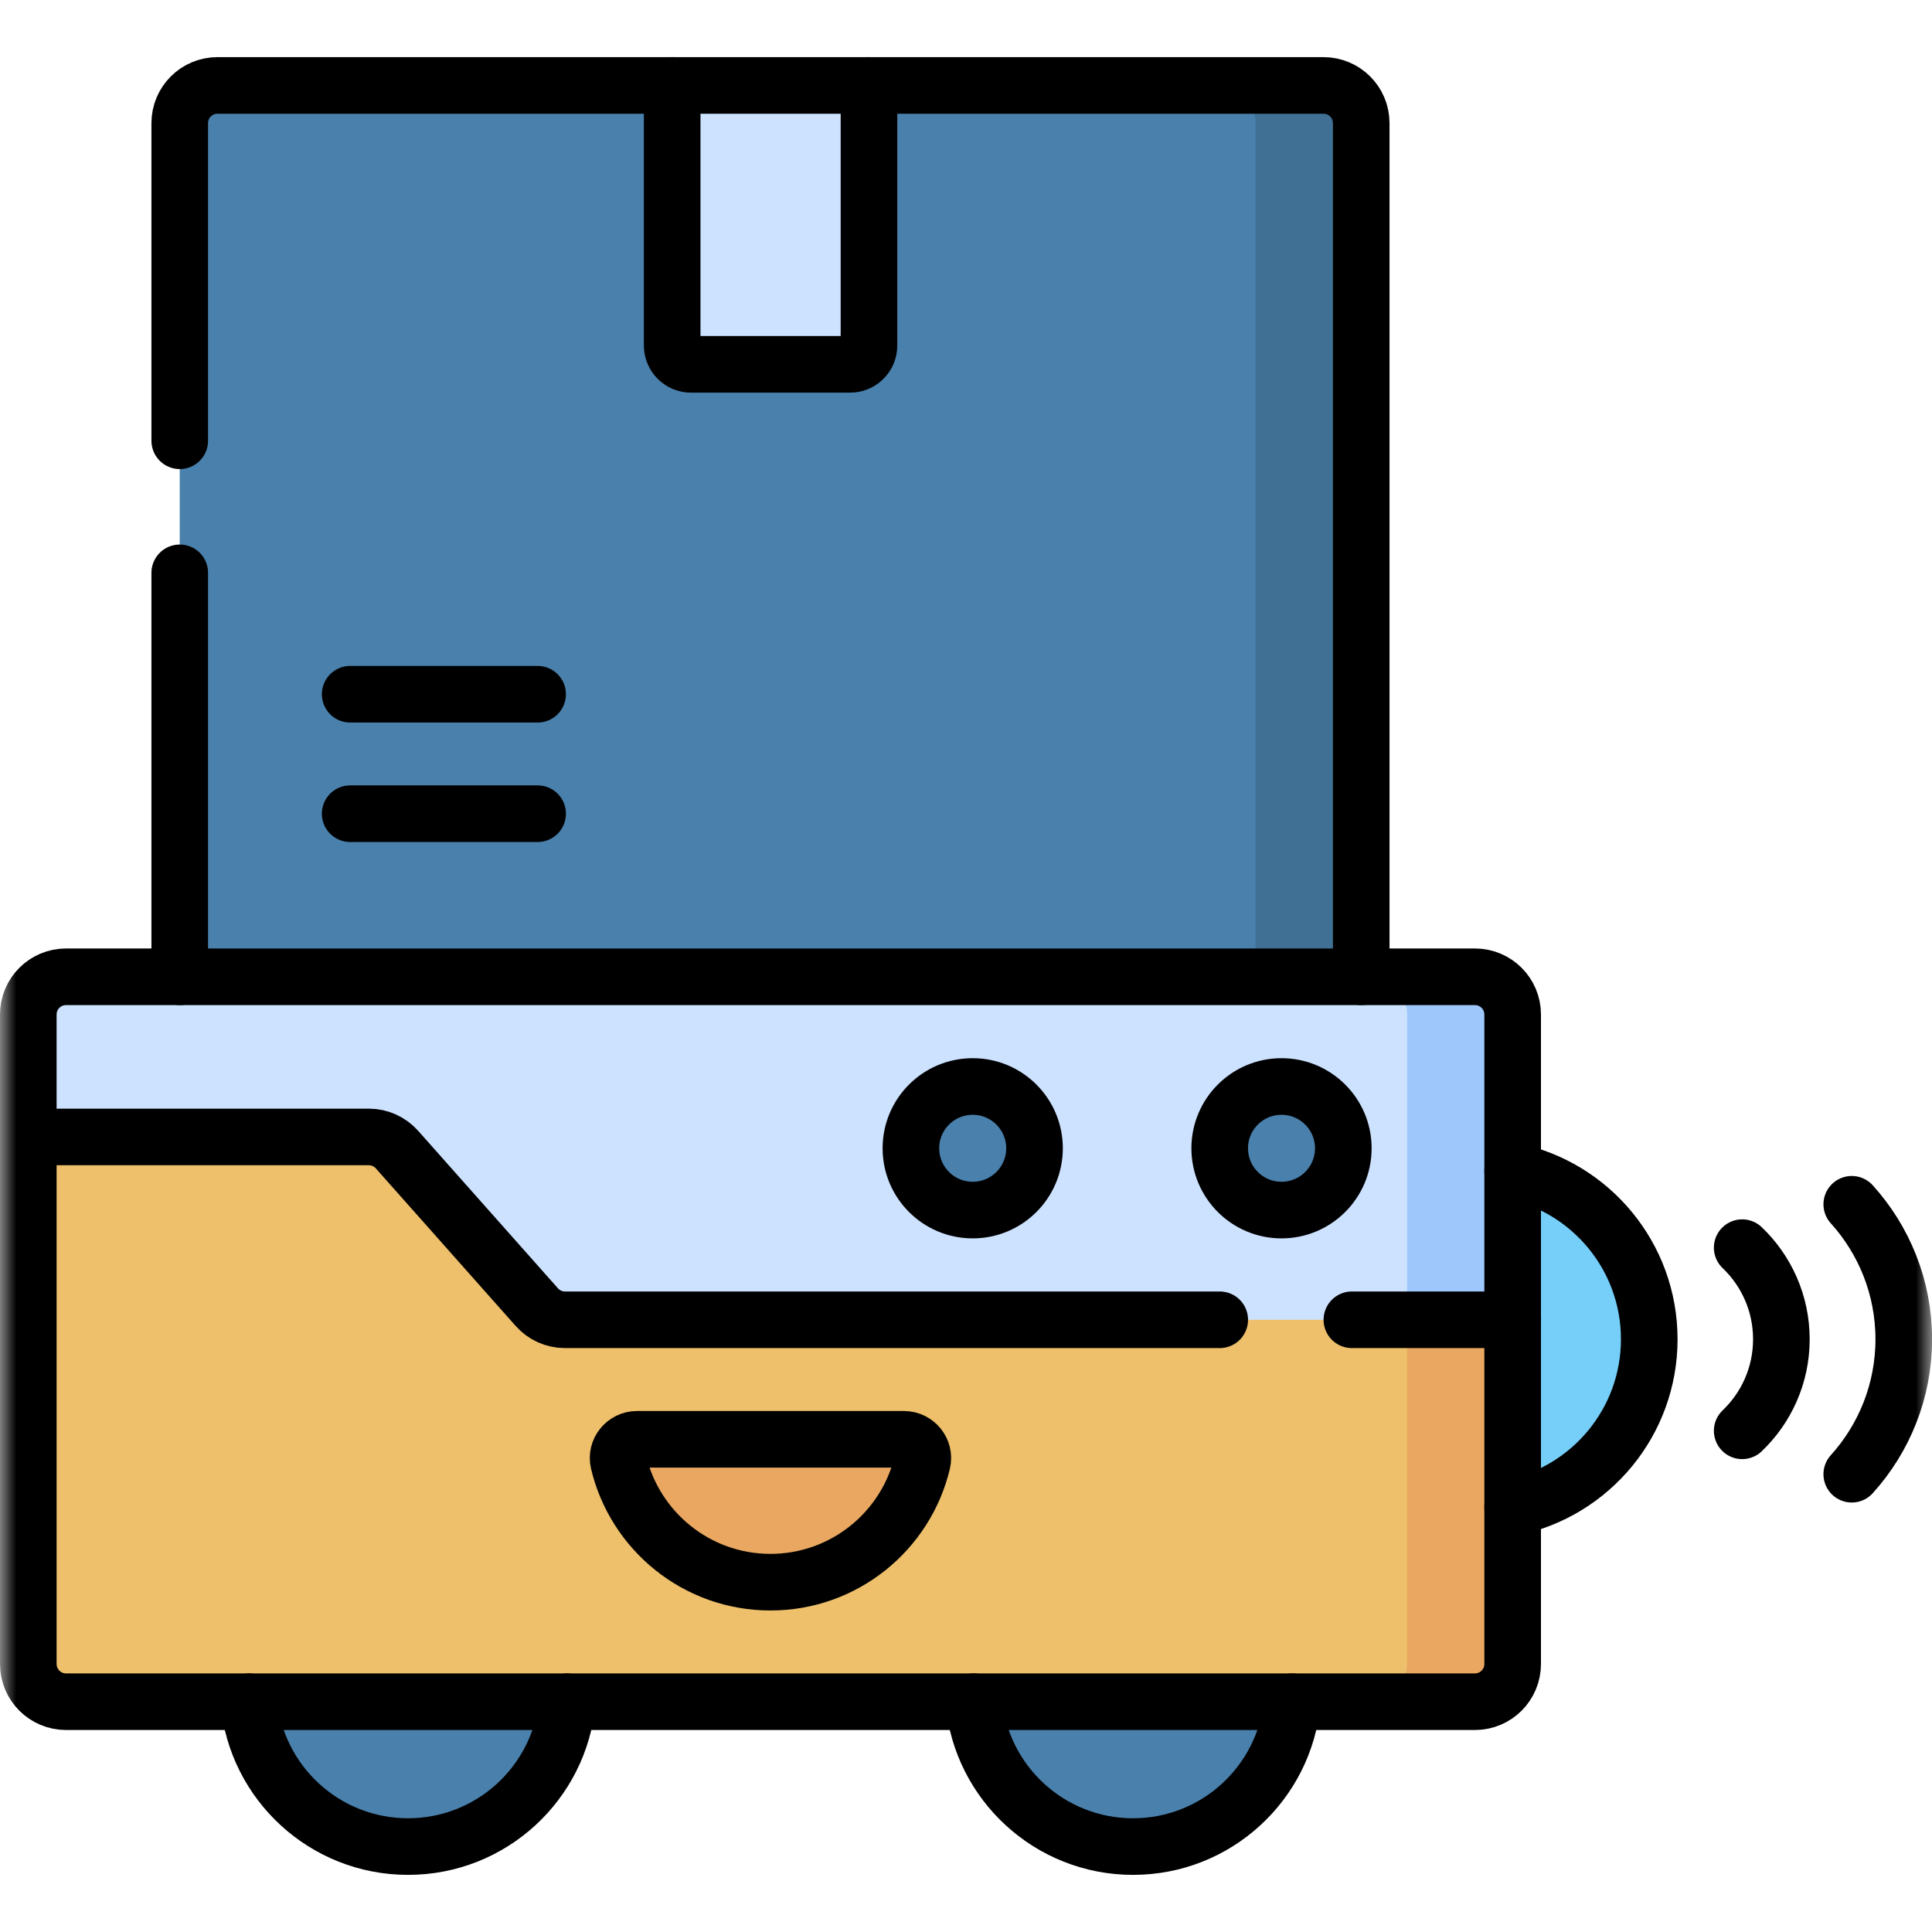 <svg width="60" height="60" viewBox="0 0 60 60" fill="none" xmlns="http://www.w3.org/2000/svg">
<mask id="mask0_1908_29762" style="mask-type:luminance" maskUnits="userSpaceOnUse" x="0" y="0" width="60" height="60">
<path d="M0 3.8147e-06H60V60H0V3.8147e-06Z" fill="white"/>
</mask>
<g mask="url(#mask0_1908_29762)">
<path d="M35.187 57.347C37.931 57.347 40.155 55.123 40.155 52.38H30.219C30.219 55.123 32.443 57.347 35.187 57.347Z" fill="#4980AC"/>
<path d="M12.675 57.347C15.419 57.347 17.643 55.123 17.643 52.38H7.707C7.707 55.123 9.931 57.347 12.675 57.347Z" fill="#4980AC"/>
<path d="M45.883 36.254V46.928C48.83 46.928 51.22 44.539 51.22 41.591C51.22 38.644 48.83 36.254 45.883 36.254Z" fill="#75CFF9"/>
<path d="M0.879 31.506V51.676C0.879 52.324 1.404 52.848 2.051 52.848H45.805C46.453 52.848 46.977 52.324 46.977 51.676V31.506C46.977 30.859 46.453 30.335 45.805 30.335H2.051C1.404 30.335 0.879 30.859 0.879 31.506Z" fill="#EEC06B"/>
<path d="M45.809 30.335H42.527C43.175 30.335 43.699 30.859 43.699 31.506V51.676C43.699 52.324 43.175 52.848 42.527 52.848H45.809C46.456 52.848 46.98 52.324 46.98 51.676V31.506C46.98 30.859 46.456 30.335 45.809 30.335Z" fill="#E9A761"/>
<path d="M45.805 30.335H2.051C1.404 30.335 0.879 30.859 0.879 31.506V35.309H11.454C11.789 35.309 12.108 35.453 12.33 35.703L16.67 40.593C16.892 40.844 17.211 40.987 17.546 40.987H46.977V31.506C46.977 30.859 46.453 30.335 45.805 30.335Z" fill="#CDE2FF"/>
<path d="M43.699 31.506V40.987H46.98V31.506C46.98 30.859 46.456 30.335 45.809 30.335H42.527C43.175 30.335 43.699 30.859 43.699 31.506Z" fill="#9EC8FC"/>
<path d="M5.582 30.335V3.824C5.582 3.177 6.107 2.653 6.754 2.653H41.102C41.749 2.653 42.274 3.177 42.274 3.824V30.335H5.582Z" fill="#4980AC"/>
<path d="M41.102 2.653H37.82C38.468 2.653 38.992 3.177 38.992 3.824V30.335H42.273V3.824C42.273 3.177 41.749 2.653 41.102 2.653Z" fill="#407194"/>
<path d="M20.875 10.729V2.653H26.987V10.729C26.987 11.053 26.725 11.315 26.401 11.315H21.461C21.137 11.315 20.875 11.053 20.875 10.729Z" fill="#CDE2FF"/>
<path d="M39.798 33.742C38.738 33.742 37.879 34.601 37.879 35.661C37.879 36.721 38.738 37.58 39.798 37.58C40.858 37.58 41.718 36.721 41.718 35.661C41.718 34.601 40.858 33.742 39.798 33.742Z" fill="#4980AC"/>
<path d="M30.209 33.742C29.148 33.742 28.289 34.601 28.289 35.661C28.289 36.721 29.148 37.58 30.209 37.58C31.269 37.58 32.128 36.721 32.128 35.661C32.128 34.601 31.269 33.742 30.209 33.742Z" fill="#4980AC"/>
<path d="M19.783 44.699C19.409 44.699 19.124 45.047 19.211 45.412C19.718 47.547 21.637 49.136 23.927 49.136C26.218 49.136 28.137 47.547 28.644 45.412C28.73 45.047 28.446 44.699 28.072 44.699H19.783Z" fill="#E9A761"/>
<path d="M40.133 52.848C39.897 55.371 37.773 57.347 35.188 57.347C32.602 57.347 30.478 55.371 30.242 52.848" stroke="black" stroke-width="1.758" stroke-miterlimit="10" stroke-linecap="round" stroke-linejoin="round"/>
<path d="M17.618 52.848C17.383 55.371 15.258 57.347 12.672 57.347C10.087 57.347 7.962 55.371 7.727 52.848" stroke="black" stroke-width="1.758" stroke-miterlimit="10" stroke-linecap="round" stroke-linejoin="round"/>
<path d="M46.977 36.368C49.399 36.872 51.219 39.019 51.219 41.591C51.219 44.163 49.399 46.311 46.977 46.815" stroke="black" stroke-width="1.758" stroke-miterlimit="10" stroke-linecap="round" stroke-linejoin="round"/>
<path d="M0.879 31.506V51.676C0.879 52.324 1.404 52.848 2.051 52.848H45.805C46.453 52.848 46.977 52.324 46.977 51.676V31.506C46.977 30.859 46.453 30.335 45.805 30.335H2.051C1.404 30.335 0.879 30.859 0.879 31.506Z" stroke="black" stroke-width="1.758" stroke-miterlimit="10" stroke-linecap="round" stroke-linejoin="round"/>
<path d="M5.582 30.335V17.79" stroke="black" stroke-width="1.758" stroke-miterlimit="10" stroke-linecap="round" stroke-linejoin="round"/>
<path d="M5.582 13.688V3.824C5.582 3.177 6.107 2.653 6.754 2.653H41.102C41.749 2.653 42.274 3.177 42.274 3.824V30.335" stroke="black" stroke-width="1.758" stroke-miterlimit="10" stroke-linecap="round" stroke-linejoin="round"/>
<path d="M26.987 2.653V10.729C26.987 11.053 26.725 11.315 26.401 11.315H21.461C21.137 11.315 20.875 11.053 20.875 10.729V2.653" stroke="black" stroke-width="1.758" stroke-miterlimit="10" stroke-linecap="round" stroke-linejoin="round"/>
<path d="M57.508 37.4C58.511 38.51 59.123 39.981 59.123 41.591C59.123 43.202 58.511 44.673 57.508 45.783" stroke="black" stroke-width="1.758" stroke-miterlimit="10" stroke-linecap="round" stroke-linejoin="round"/>
<path d="M54.105 38.747C54.855 39.463 55.322 40.473 55.322 41.592C55.322 42.71 54.855 43.719 54.105 44.435" stroke="black" stroke-width="1.758" stroke-miterlimit="10" stroke-linecap="round" stroke-linejoin="round"/>
<path d="M10.875 25.27H16.696" stroke="black" stroke-width="1.758" stroke-miterlimit="10" stroke-linecap="round" stroke-linejoin="round"/>
<path d="M10.875 21.56H16.696" stroke="black" stroke-width="1.758" stroke-miterlimit="10" stroke-linecap="round" stroke-linejoin="round"/>
<path d="M41.984 40.987H46.98" stroke="black" stroke-width="1.758" stroke-miterlimit="10" stroke-linecap="round" stroke-linejoin="round"/>
<path d="M0.879 35.309H11.454C11.789 35.309 12.108 35.453 12.33 35.703L16.67 40.593C16.892 40.844 17.211 40.987 17.546 40.987H37.88" stroke="black" stroke-width="1.758" stroke-miterlimit="10" stroke-linecap="round" stroke-linejoin="round"/>
<path d="M39.798 33.742C38.738 33.742 37.879 34.601 37.879 35.661C37.879 36.721 38.738 37.58 39.798 37.58C40.858 37.58 41.718 36.721 41.718 35.661C41.718 34.601 40.858 33.742 39.798 33.742Z" stroke="black" stroke-width="1.758" stroke-miterlimit="10" stroke-linecap="round" stroke-linejoin="round"/>
<path d="M30.209 33.742C29.148 33.742 28.289 34.601 28.289 35.661C28.289 36.721 29.148 37.58 30.209 37.58C31.269 37.58 32.128 36.721 32.128 35.661C32.128 34.601 31.269 33.742 30.209 33.742Z" stroke="black" stroke-width="1.758" stroke-miterlimit="10" stroke-linecap="round" stroke-linejoin="round"/>
<path d="M19.783 44.699C19.409 44.699 19.124 45.047 19.211 45.412C19.718 47.547 21.637 49.136 23.927 49.136C26.218 49.136 28.137 47.547 28.644 45.412C28.73 45.047 28.446 44.699 28.072 44.699H19.783Z" stroke="black" stroke-width="1.758" stroke-miterlimit="10" stroke-linecap="round" stroke-linejoin="round"/>
</g>
</svg>
